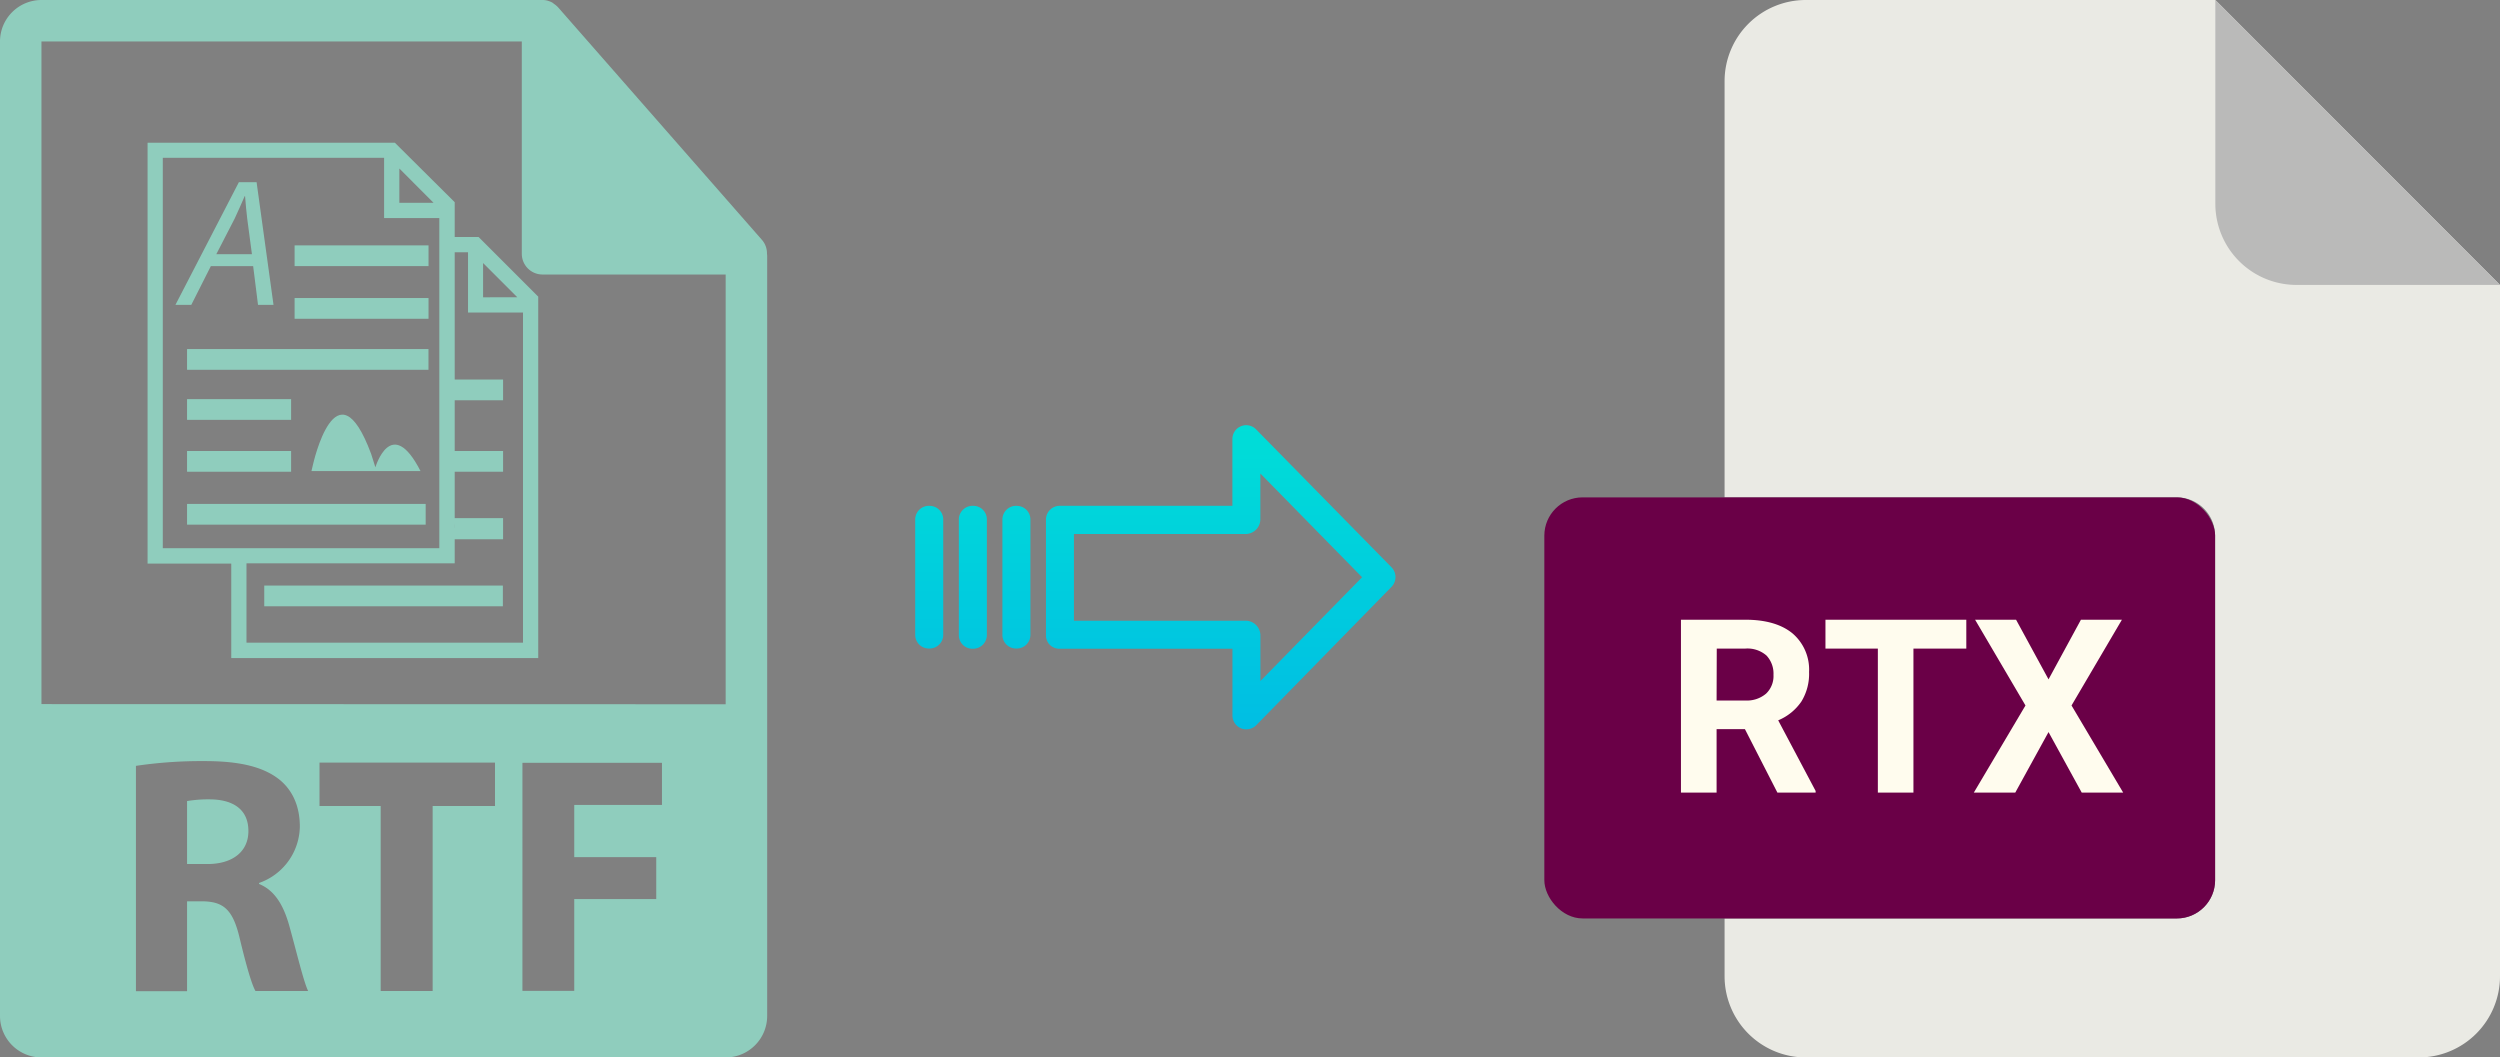 <svg xmlns="http://www.w3.org/2000/svg" xmlns:xlink="http://www.w3.org/1999/xlink" viewBox="0 0 472.84 200"><rect x="0" y="0" width="472.84" height="200" fill="#808080" stroke="none"/><defs><style>.cls-1{fill:#eaeae4;}.cls-2{fill:#babab9;}.cls-3{fill:#6a0047;}.cls-4{fill:#fffcee;}.cls-5{fill:url(#linear-gradient);}.cls-6{fill:url(#linear-gradient-2);}.cls-7{fill:url(#linear-gradient-3);}.cls-8{fill:url(#linear-gradient-4);}.cls-9{fill:#8fcdbd;}</style><linearGradient id="linear-gradient" x1="230.88" y1="135.64" x2="230.88" y2="16.44" gradientTransform="matrix(1, 0, 0, -1, 0, 185.99)" gradientUnits="userSpaceOnUse"><stop offset="0" stop-color="#00efd1"/><stop offset="1" stop-color="#00acea"/></linearGradient><linearGradient id="linear-gradient-2" x1="192.23" y1="135.64" x2="192.23" y2="16.44" xlink:href="#linear-gradient"/><linearGradient id="linear-gradient-3" x1="183.98" y1="135.64" x2="183.98" y2="16.44" xlink:href="#linear-gradient"/><linearGradient id="linear-gradient-4" x1="175.74" y1="135.64" x2="175.74" y2="16.44" xlink:href="#linear-gradient"/></defs><title>rtf to rtx</title><g id="Layer_2" data-name="Layer 2"><g id="Layer_16" data-name="Layer 16"><path class="cls-1" d="M411.71,173.71H326.18v10.93A15.36,15.36,0,0,0,341.54,200H457.48a15.36,15.36,0,0,0,15.36-15.36V53.89L419,0H341.54a15.36,15.36,0,0,0-15.36,15.36V94.07h85.53a7.24,7.24,0,0,1,7.24,7.24h0v65.16A7.24,7.24,0,0,1,411.71,173.71Z"/><path class="cls-2" d="M472.84,53.89,419,0V38.53a15.36,15.36,0,0,0,15.36,15.36h38.53Z"/><rect class="cls-3" x="292.09" y="94.07" width="126.87" height="79.64" rx="7.24"/><path class="cls-4" d="M330.08,117.21q5.79,0,8.94,2.58a9,9,0,0,1,3.14,7.3,10,10,0,0,1-1.45,5.59,9.9,9.9,0,0,1-4.39,3.56l7.08,13.36v.31h-7.23l-6.14-12h-5.36v12h-6.74v-32.7Zm-5.41,15.28h5.43a5.58,5.58,0,0,0,3.93-1.3,4.6,4.6,0,0,0,1.4-3.56,5,5,0,0,0-1.32-3.64,5.46,5.46,0,0,0-4-1.32h-5.41Z"/><path class="cls-4" d="M345.26,122.67v-5.46H371.9v5.46h-10v27.24h-6.73V122.67Z"/><path class="cls-4" d="M373.32,149.91l9.77-16.48-9.53-16.22h7.75l6.14,11.28,6.13-11.28h7.75l-9.53,16.22,9.77,16.48h-7.84l-6.28-11.45-6.29,11.45Z"/></g><g id="Layer_3" data-name="Layer 3"><path class="cls-5" d="M237.58,81.22a2.61,2.61,0,0,0-4.49,1.85v12.6H200.48a2.6,2.6,0,0,0-2.65,2.54v22a2.46,2.46,0,0,0,.77,1.79,2.57,2.57,0,0,0,1.88.7h32.62v12.59a2.64,2.64,0,0,0,1.62,2.46,2.57,2.57,0,0,0,1,.19,2.64,2.64,0,0,0,1.89-.79L263.18,111a2.65,2.65,0,0,0,0-3.71Zm.81,47.58v-8.62a2.8,2.8,0,0,0-2.7-2.78H203.12V101h32.56a2.81,2.81,0,0,0,2.7-2.78V89.56l19.24,19.62Z"/><path class="cls-6" d="M192.24,95.67h0a2.59,2.59,0,0,0-2.65,2.54v0l0,21.89a2.58,2.58,0,0,0,2.59,2.56h.06a2.59,2.59,0,0,0,2.65-2.54v0l0-21.89a2.57,2.57,0,0,0-2.59-2.55Z"/><path class="cls-7" d="M184,95.67h0a2.6,2.6,0,0,0-2.65,2.54v21.93a2.56,2.56,0,0,0,2.58,2.56H184a2.6,2.6,0,0,0,2.65-2.54V98.22a2.56,2.56,0,0,0-2.58-2.55Z"/><path class="cls-8" d="M175.75,95.67h0a2.59,2.59,0,0,0-2.65,2.54v0l0,21.89a2.58,2.58,0,0,0,2.59,2.56h.06a2.59,2.59,0,0,0,2.65-2.54v0l0-21.89a2.57,2.57,0,0,0-2.59-2.55Z"/><path class="cls-9" d="M145.06,47.93a3.85,3.85,0,0,0-.93-2.54l-38.57-44s0,0,0,0a4.35,4.35,0,0,0-.77-.65L104.5.51a4,4,0,0,0-.77-.33l-.21-.07a4,4,0,0,0-.9-.11H7.84A7.85,7.85,0,0,0,0,7.84V192.16A7.85,7.85,0,0,0,7.84,200H137.25a7.85,7.85,0,0,0,7.85-7.84V48.37C145.1,48.22,145.07,48.07,145.06,47.93ZM48.32,187.44c-.7-1.22-1.73-4.74-3-10.05s-3-6.86-7-6.92H35.38v17H25.71V144.85a84.7,84.7,0,0,1,13-.9c6.41,0,10.89,1,14,3.39,2.56,2,4,5.06,4,9A11.48,11.48,0,0,1,49,167v.19c3,1.22,4.67,4.1,5.76,8.07,1.35,4.87,2.69,10.5,3.52,12.17Zm45.3-35H81.83v35H72v-35H60.43v-8.2H93.62v8.2Zm31.58-.2H108.61v9.87h15.51v7.94H108.61v17.36h-9.8V144.27H125.2v8ZM7.84,133.17V7.84H98.69V48a3.92,3.92,0,0,0,3.93,3.92h34.63v81.28Z"/><path class="cls-9" d="M39.8,151.19a24.25,24.25,0,0,0-4.42.32v11.91h3.85c4.86,0,7.75-2.43,7.75-6.21C47,153.24,44.29,151.25,39.8,151.19Z"/><path class="cls-9" d="M90.52,44.83H86V38.24L74.69,27H27.91v79.6H43.74v17.87H101.8V56.11Zm.85,4.92,6.48,6.48H91.37V49.75ZM86,99a8.51,8.51,0,0,1,0,1ZM75.53,31.87,82,38.36H75.53ZM30.79,103.68V29.84H72.65v11.4H83.09v62.44Zm68.13,17.87H46.62v-15H86V102h9.15V98H86V89.22h9.15V85.3H86V75.7h9.15V71.78H86V47.71h2.52v11.4H98.92v62.44Z"/><path class="cls-9" d="M39.88,50.33h8l.92,7.33h2.93l-3.2-23.2H45.18l-12,23.2h3Zm4.51-9c.68-1.41,1.27-2.85,1.89-4.23h.07c.1,1.38.27,3.07.41,4.27l.89,6.71H40.91Z"/><rect class="cls-9" x="55.72" y="46.41" width="25.33" height="3.92"/><rect class="cls-9" x="55.72" y="56.37" width="25.33" height="3.92"/><rect class="cls-9" x="35.38" y="66.02" width="45.66" height="3.92"/><rect class="cls-9" x="35.38" y="75.49" width="19.68" height="3.92"/><rect class="cls-9" x="35.38" y="85.3" width="19.68" height="3.92"/><rect class="cls-9" x="35.38" y="95.31" width="45.13" height="3.92"/><rect class="cls-9" x="49.98" y="110.75" width="45.13" height="3.92"/><path class="cls-9" d="M71,88.39l-.8-2.53c-6.61-17.83-11,2-11,2l-.29,1.23H79.53C74,78.27,71,88.39,71,88.39Z"/></g></g></svg>
